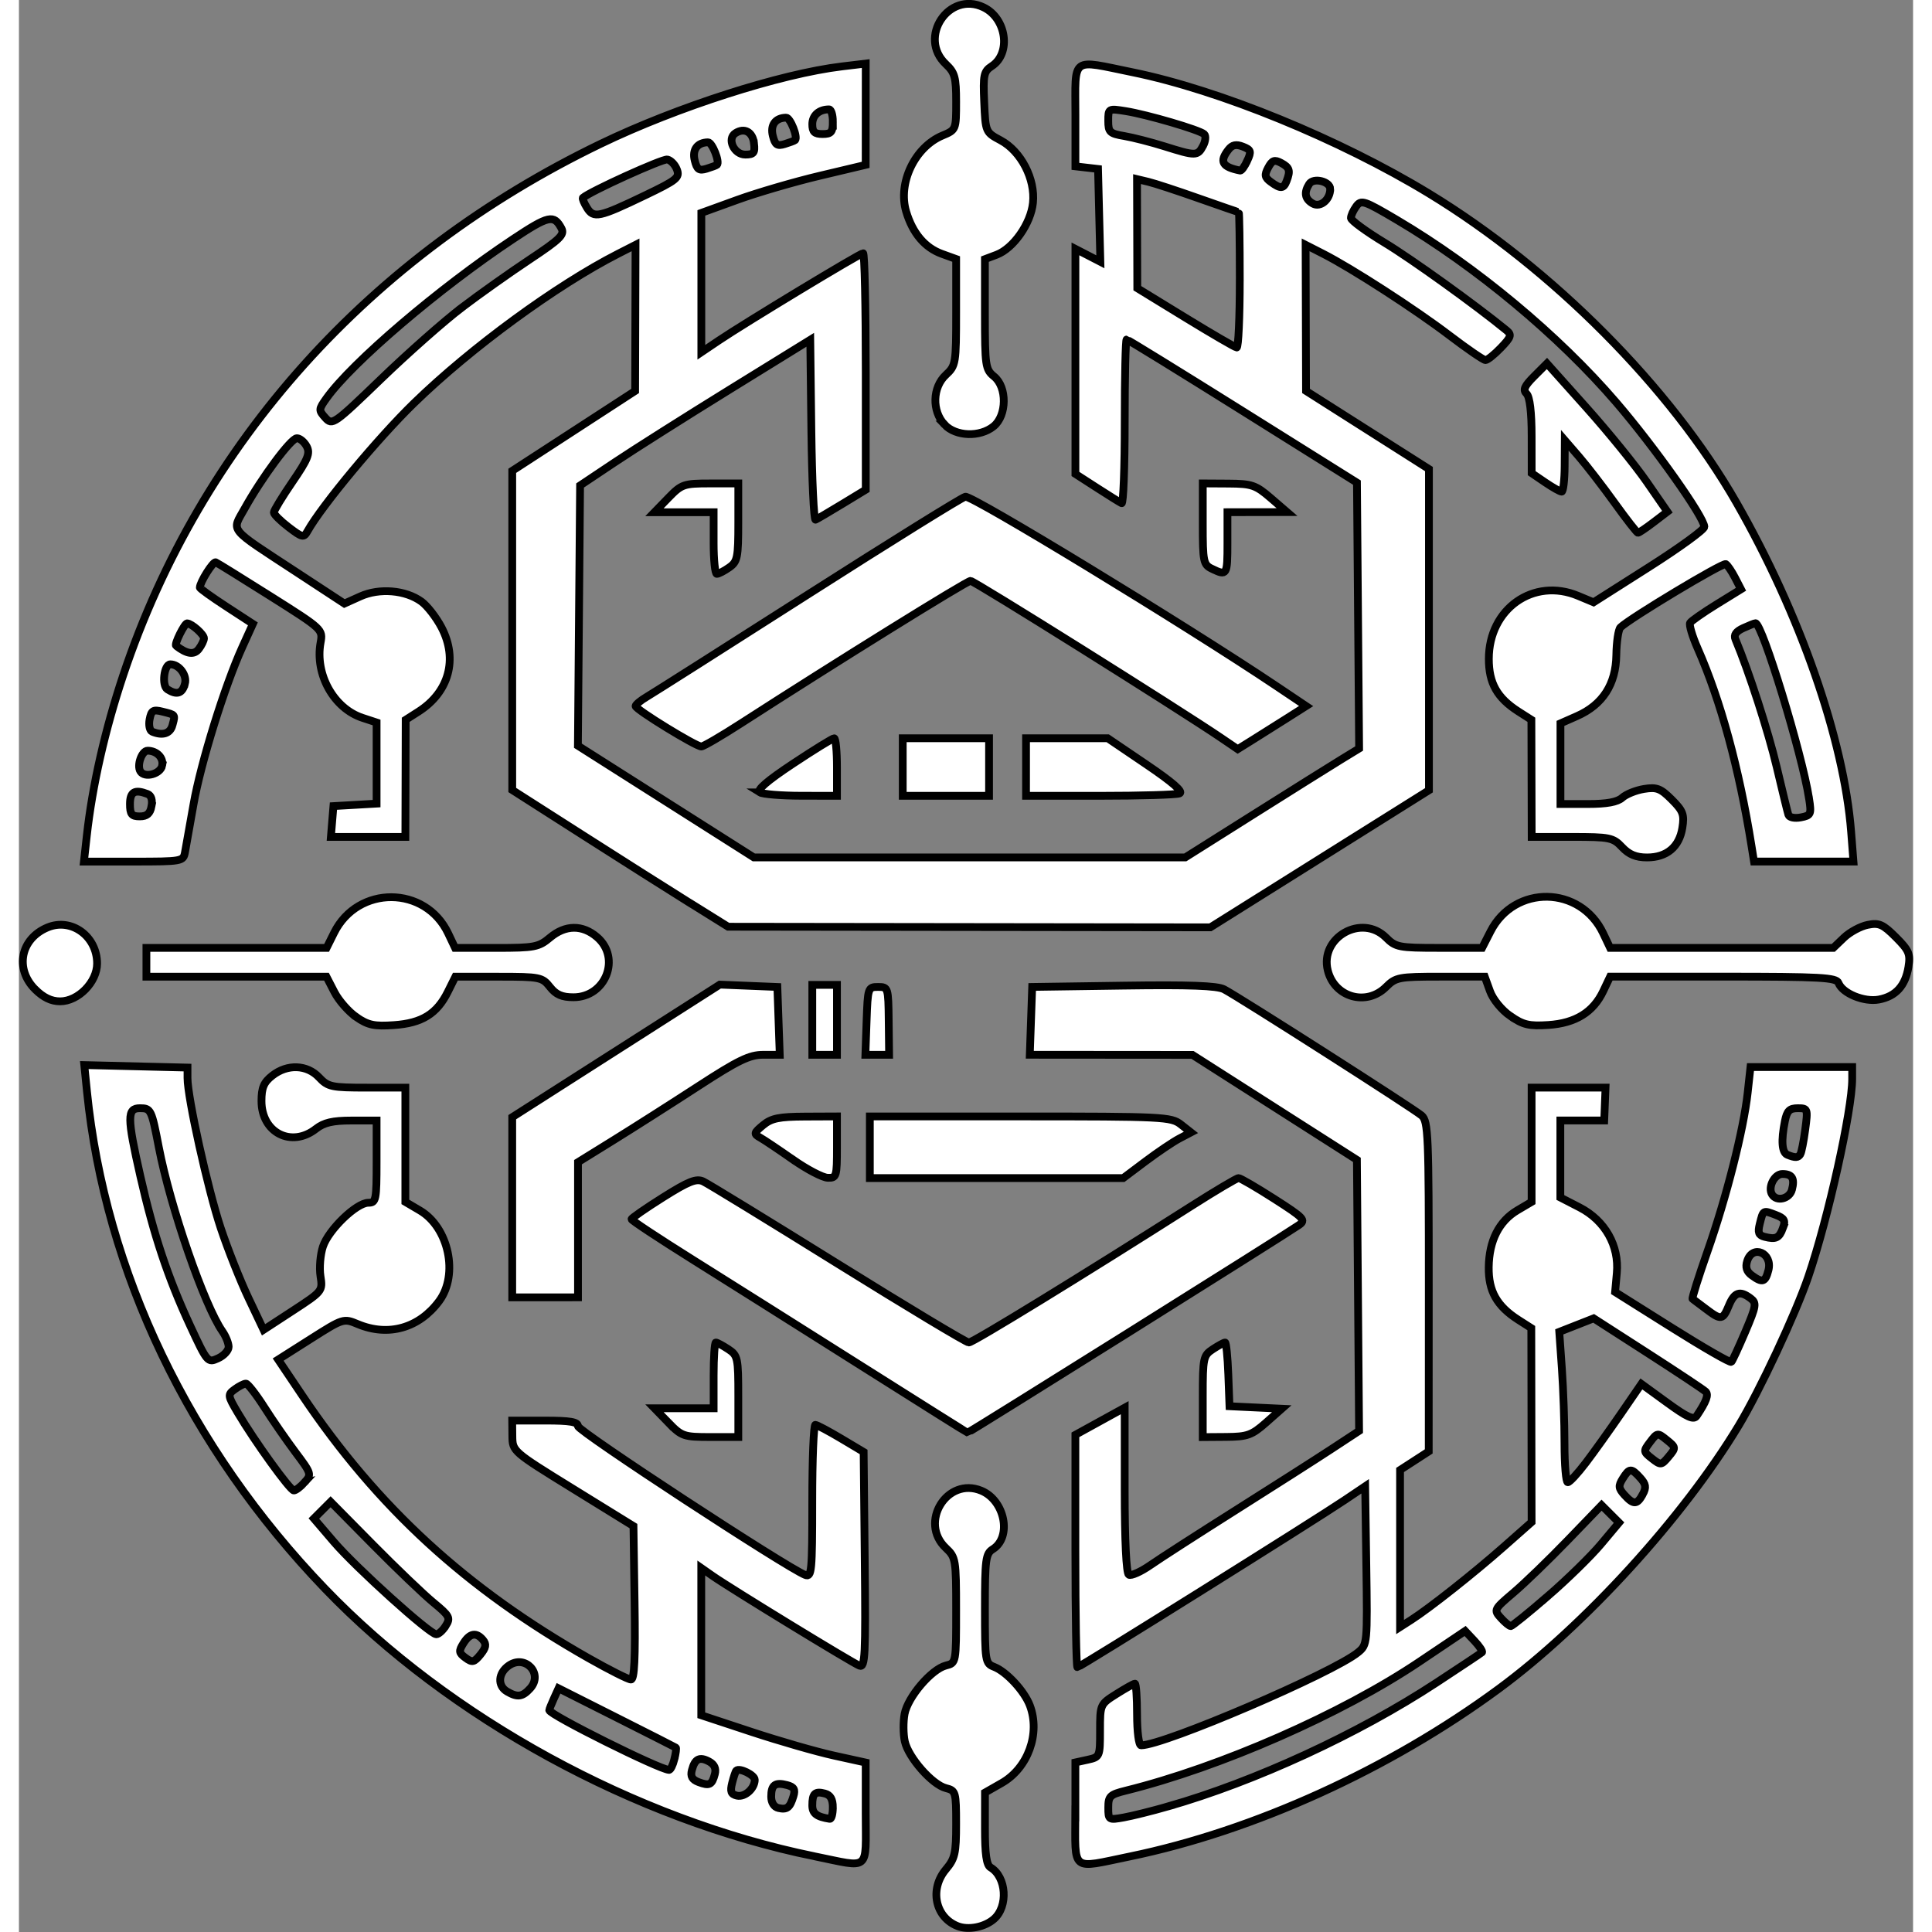 <?xml version="1.0" encoding="UTF-8" standalone="no"?>
<!-- Created with Inkscape (http://www.inkscape.org/) -->

<svg
   xmlns:osb="http://www.openswatchbook.org/uri/2009/osb"
   xmlns:dc="http://purl.org/dc/elements/1.1/"
   xmlns:cc="http://creativecommons.org/ns#"
   xmlns:rdf="http://www.w3.org/1999/02/22-rdf-syntax-ns#"
   xmlns:svg="http://www.w3.org/2000/svg"
   xmlns="http://www.w3.org/2000/svg"
   xmlns:sodipodi="http://sodipodi.sourceforge.net/DTD/sodipodi-0.dtd"
   xmlns:inkscape="http://www.inkscape.org/namespaces/inkscape"
   width="64px"
   height="64px"
   viewBox="0 0 121.923 124.361"
   version="1.1"
   id="svg8"
   sodipodi:docname="logo1.svg"
   inkscape:version="0.92.3 (2405546, 2018-03-11)">
  <rect x="0" y="0" width="121.923" height="124.361" fill="#808080" stroke="none"/>
  <defs
     id="defs2">
    <linearGradient
       id="linearGradient2481"
       osb:paint="solid">
      <stop
         style="stop-color:#000000;stop-opacity:1;"
         offset="0"
         id="stop2479" />
    </linearGradient>
    <linearGradient
       id="linearGradient2473"
       osb:paint="solid">
      <stop
         style="stop-color:#000000;stop-opacity:1;"
         offset="0"
         id="stop2471" />
    </linearGradient>
    <linearGradient
       id="linearGradient2451"
       osb:paint="solid">
      <stop
         style="stop-color:#000000;stop-opacity:1;"
         offset="0"
         id="stop2449" />
    </linearGradient>
    <linearGradient
       id="linearGradient1011"
       osb:paint="solid">
      <stop
         style="stop-color:#ffffff;stop-opacity:1;"
         offset="0"
         id="stop1009" />
    </linearGradient>
    <linearGradient
       id="linearGradient831"
       osb:paint="solid">
      <stop
         style="stop-color:#000f0f;stop-opacity:1;"
         offset="0"
         id="stop829" />
    </linearGradient>
  </defs>
  <sodipodi:namedview
     id="base"
     pagecolor="#ffffff"
     bordercolor="#666666"
     borderopacity="1.0"
     inkscape:pageopacity="0.0"
     inkscape:pageshadow="2"
     inkscape:zoom="1.4"
     inkscape:cx="70.204199"
     inkscape:cy="190.41752"
     inkscape:document-units="mm"
     inkscape:current-layer="layer1"
     showgrid="false"
     inkscape:window-width="2560"
     inkscape:window-height="1390"
     inkscape:window-x="0"
     inkscape:window-y="0"
     inkscape:window-maximized="1"
     fit-margin-top="0"
     fit-margin-left="0"
     fit-margin-right="0"
     fit-margin-bottom="0" />
  <g
     inkscape:label="Layer 1"
     inkscape:groupmode="layer"
     id="layer1"
     transform="translate(-42.09,-74.476)">
    <path
       style="opacity:1;fill:#ffffff;fill-opacity:1;stroke:#000000;stroke-width:0.5;stroke-miterlimit:4;stroke-dasharray:none;paint-order:fill markers stroke"
       d="m 102.512,198.459 c -1.447,-0.567 -1.823,-2.384 -0.756,-3.652 0.586,-0.697 0.661,-1.029 0.661,-2.926 0,-2.056 -0.026,-2.146 -0.655,-2.304 -0.883,-0.222 -2.421,-1.97 -2.65,-3.012 -0.102,-0.464 -0.108,-1.259 -0.013,-1.765 0.205,-1.092 1.736,-2.884 2.663,-3.116 0.654,-0.164 0.655,-0.168 0.655,-3.553 0,-3.272 -0.023,-3.41 -0.661,-4.01 -1.751,-1.645 0.078,-4.603 2.281,-3.691 1.521,0.63 1.984,2.989 0.738,3.767 -0.456,0.285 -0.505,0.657 -0.505,3.83 0,3.4 0.019,3.522 0.595,3.746 0.791,0.307 1.949,1.559 2.298,2.485 0.684,1.81 -0.119,4.023 -1.811,4.989 l -1.078,0.616 -0.002,2.302 c -0.002,1.657 0.098,2.361 0.356,2.514 1.029,0.608 1.156,2.513 0.222,3.324 -0.603,0.524 -1.646,0.727 -2.338,0.456 z M 93.29,193.963 C 81.741,191.603 69.803,185.076 61.794,176.742 53.067,167.66 47.639,156.328 46.471,144.753 l -0.174,-1.72 3.322,0.081 3.322,0.081 v 0.679 c 0,1.253 1.307,7.15 2.138,9.649 0.453,1.361 1.258,3.391 1.79,4.513 l 0.967,2.039 1.908,-1.245 c 1.886,-1.231 1.906,-1.256 1.756,-2.21 -0.083,-0.531 -0.012,-1.386 0.158,-1.901 0.359,-1.088 2.157,-2.823 2.926,-2.823 0.493,0 0.528,-0.178 0.528,-2.646 v -2.646 h -1.612 c -1.211,0 -1.779,0.132 -2.285,0.529 -1.579,1.242 -3.512,0.26 -3.512,-1.784 0,-0.86 0.146,-1.203 0.697,-1.637 0.966,-0.76 2.232,-0.712 3.007,0.113 0.577,0.614 0.799,0.661 3.089,0.661 h 2.467 v 3.678 3.678 l 0.941,0.555 c 1.853,1.093 2.496,4.123 1.237,5.824 -1.293,1.747 -3.272,2.309 -5.237,1.488 -0.917,-0.383 -0.944,-0.374 -3.027,0.948 l -2.101,1.334 1.557,2.316 c 4.848,7.21 10.545,12.436 18.435,16.91 1.327,0.753 2.55,1.368 2.718,1.368 0.222,0 0.286,-1.343 0.233,-4.938 l -0.072,-4.938 -3.893,-2.404 c -3.885,-2.399 -3.893,-2.406 -3.903,-3.396 l -0.01,-0.992 h 2.117 c 1.608,0 2.117,0.086 2.117,0.36 0,0.316 13.46,9.129 14.628,9.577 0.417,0.16 0.453,-0.211 0.453,-4.749 0,-2.708 0.089,-4.918 0.198,-4.913 0.109,0.006 0.853,0.401 1.654,0.878 l 1.455,0.868 0.071,6.957 c 0.063,6.164 0.024,6.939 -0.336,6.801 -0.45,-0.173 -8.306,-4.974 -9.459,-5.781 l -0.728,-0.509 v 4.74 4.74 l 3.241,1.071 c 1.783,0.589 4.164,1.274 5.292,1.522 l 2.051,0.451 v 3.281 c 0,3.786 0.348,3.497 -3.307,2.75 z m 1.191,-3.142 c 0,-0.533 -0.155,-0.803 -0.514,-0.897 -0.637,-0.167 -0.809,-0.005 -0.809,0.759 0,0.526 0.276,0.739 1.124,0.871 0.109,0.017 0.198,-0.313 0.198,-0.732 z m -2.536,-0.726 c 0.131,-0.433 0.036,-0.597 -0.413,-0.715 -0.767,-0.201 -1.02,-0.016 -1.02,0.744 0,0.38 0.182,0.668 0.463,0.732 0.557,0.128 0.747,-0.021 0.97,-0.762 z m -2.491,-1.058 c 0,-0.305 -0.985,-0.79 -1.189,-0.586 -0.05,0.05 -0.17,0.407 -0.267,0.794 -0.138,0.552 -0.072,0.727 0.309,0.815 0.506,0.116 1.147,-0.455 1.147,-1.023 z m -2.569,-0.363 c 0.094,-0.358 -0.03,-0.628 -0.37,-0.81 -0.615,-0.329 -0.917,-0.177 -1.109,0.557 -0.104,0.398 0.015,0.609 0.431,0.767 0.698,0.264 0.866,0.181 1.048,-0.514 z m -2.606,-0.958 c 0.096,-0.381 0.138,-0.717 0.095,-0.747 -0.043,-0.03 -1.76,-0.901 -3.815,-1.936 l -3.735,-1.882 -0.299,0.657 c -0.165,0.361 -0.299,0.7 -0.299,0.752 0,0.288 7.087,3.82 7.71,3.843 0.093,0.003 0.248,-0.305 0.344,-0.686 z m -9.279,-4.561 c 0.858,-0.948 -0.325,-2.205 -1.38,-1.466 -0.689,0.482 -0.741,1.302 -0.107,1.671 0.671,0.391 0.987,0.347 1.487,-0.205 z m -3.036,-3.115 c -0.431,-0.519 -0.849,-0.449 -1.262,0.213 -0.316,0.505 -0.299,0.62 0.135,0.938 0.433,0.318 0.552,0.291 0.961,-0.213 0.357,-0.44 0.396,-0.661 0.166,-0.938 z m -2.398,-0.917 c 0.316,-0.506 0.246,-0.637 -0.796,-1.494 -0.628,-0.517 -2.374,-2.187 -3.88,-3.712 l -2.738,-2.773 -0.539,0.539 -0.539,0.539 1.292,1.509 c 1.421,1.659 6.162,5.937 6.586,5.943 0.147,0.002 0.423,-0.246 0.613,-0.551 z m -9.088,-9.23 c 0.46,-0.508 0.442,-0.566 -0.574,-1.918 -0.576,-0.767 -1.484,-2.079 -2.017,-2.916 -0.533,-0.837 -1.067,-1.521 -1.186,-1.521 -0.12,0 -0.439,0.162 -0.711,0.361 -0.476,0.348 -0.47,0.402 0.191,1.521 1.074,1.82 3.367,4.997 3.607,4.997 0.119,0 0.43,-0.236 0.691,-0.524 z m -4.89,-8.72 c 0,-0.235 -0.18,-0.684 -0.399,-0.998 -1.164,-1.662 -3.356,-8.005 -4.095,-11.851 -0.465,-2.421 -0.51,-2.514 -1.212,-2.514 -0.841,0 -0.838,0.576 0.021,4.366 0.854,3.768 1.781,6.555 3.191,9.593 1.122,2.417 1.146,2.445 1.815,2.14 0.373,-0.17 0.679,-0.502 0.679,-0.737 z m 54.504,30.035 v -3.286 l 0.794,-0.174 c 0.781,-0.172 0.794,-0.201 0.794,-1.87 0,-1.689 0.004,-1.698 1.053,-2.36 0.579,-0.366 1.115,-0.665 1.191,-0.665 0.076,0 0.138,0.893 0.138,1.984 0,1.109 0.113,1.984 0.257,1.984 1.477,0 12.358,-4.663 13.972,-5.987 0.595,-0.488 0.602,-0.565 0.529,-5.591 l -0.074,-5.096 -1.323,0.891 c -1.958,1.319 -17.049,10.756 -17.2,10.756 -0.071,0 -0.13,-3.366 -0.13,-7.48 v -7.48 l 1.587,-0.873 1.587,-0.873 v 5.294 c 0,3.252 0.102,5.357 0.265,5.458 0.146,0.09 0.771,-0.187 1.389,-0.617 0.618,-0.429 3.088,-2.021 5.489,-3.536 2.401,-1.515 5.171,-3.284 6.155,-3.93 l 1.789,-1.175 -0.07,-8.724 -0.07,-8.724 -5.292,-3.378 -5.292,-3.378 -5.236,-0.004 -5.236,-0.004 0.077,-2.183 0.077,-2.183 5.869,-0.085 c 4.246,-0.062 6.039,0.004 6.482,0.237 1.019,0.535 12.22,7.692 12.718,8.125 0.427,0.372 0.463,1.236 0.46,11.012 l -0.003,10.608 -0.923,0.598 -0.923,0.598 v 5.055 5.055 l 0.728,-0.467 c 1.187,-0.761 4.04,-3.017 5.953,-4.708 l 1.786,-1.578 -0.01,-6.245 -0.01,-6.245 -0.828,-0.529 c -1.389,-0.888 -1.932,-1.853 -1.912,-3.394 0.023,-1.697 0.661,-2.961 1.85,-3.663 l 0.91,-0.537 v -3.678 -3.678 h 2.379 2.379 l -0.042,1.058 -0.042,1.058 h -1.412 -1.412 v 2.478 2.478 l 1.239,0.638 c 1.637,0.843 2.557,2.464 2.396,4.226 l -0.111,1.22 3.679,2.313 c 2.023,1.272 3.735,2.256 3.805,2.187 0.069,-0.069 0.474,-0.945 0.899,-1.945 0.709,-1.668 0.737,-1.847 0.336,-2.15 -0.682,-0.515 -1.039,-0.397 -1.395,0.463 -0.393,0.948 -0.499,0.963 -1.486,0.215 -0.42,-0.318 -0.804,-0.607 -0.853,-0.641 -0.049,-0.034 0.384,-1.411 0.963,-3.06 1.221,-3.478 2.326,-7.841 2.586,-10.207 l 0.181,-1.654 h 3.273 3.273 v 0.759 c 0,2.019 -1.542,8.975 -2.819,12.721 -0.827,2.423 -3.134,7.359 -4.494,9.611 -3.563,5.902 -9.899,12.851 -15.441,16.933 -7.026,5.176 -15.771,9.149 -23.747,10.79 -3.84,0.79 -3.505,1.055 -3.505,-2.771 z m 5.953,-0.451 c 5.605,-1.6 12.255,-4.665 17.284,-7.966 1.554,-1.02 2.875,-1.9 2.936,-1.956 0.061,-0.056 -0.158,-0.388 -0.487,-0.738 l -0.598,-0.637 -2.93,1.971 c -5.006,3.368 -12.802,6.791 -18.916,8.307 -1.018,0.252 -1.124,0.355 -1.124,1.092 0,0.795 0.022,0.809 0.992,0.635 0.546,-0.098 1.826,-0.416 2.844,-0.707 z m 24.477,-13.555 c 1.235,-1.07 2.768,-2.569 3.406,-3.331 l 1.16,-1.384 -0.562,-0.562 -0.562,-0.562 -2.185,2.264 c -1.202,1.245 -2.769,2.76 -3.482,3.365 -1.265,1.075 -1.285,1.114 -0.819,1.628 0.262,0.29 0.549,0.527 0.638,0.527 0.088,0 1.171,-0.876 2.406,-1.946 z m 6.094,-6.542 c 0.235,-0.44 0.202,-0.654 -0.164,-1.058 -0.579,-0.64 -0.699,-0.635 -1.125,0.047 -0.295,0.472 -0.278,0.629 0.11,1.058 0.583,0.644 0.815,0.634 1.179,-0.047 z m -3.665,-2.029 c 0.525,-0.691 1.543,-2.116 2.264,-3.165 l 1.31,-1.908 1.66,1.208 c 1.303,0.948 1.712,1.131 1.9,0.85 0.625,-0.933 0.782,-1.359 0.577,-1.563 -0.123,-0.122 -1.795,-1.233 -3.715,-2.469 l -3.493,-2.247 -1.107,0.435 -1.107,0.435 0.168,2.368 c 0.092,1.302 0.168,3.481 0.168,4.841 0,1.36 0.095,2.473 0.21,2.473 0.116,0 0.639,-0.566 1.164,-1.257 z m 5.212,-1.465 c -0.593,-0.48 -0.613,-0.478 -1.071,0.124 -0.452,0.593 -0.448,0.628 0.118,1.072 0.561,0.44 0.605,0.435 1.071,-0.124 0.475,-0.57 0.473,-0.594 -0.118,-1.072 z m 6.541,-10.933 c 0.278,-1.108 -1.026,-1.667 -1.368,-0.587 -0.128,0.402 -0.038,0.681 0.297,0.926 0.685,0.501 0.875,0.441 1.071,-0.339 z m 0.931,-2.706 c 0.181,-0.491 0.101,-0.635 -0.474,-0.854 -0.81,-0.308 -0.79,-0.32 -1.017,0.588 -0.138,0.55 -0.071,0.73 0.309,0.827 0.731,0.186 0.943,0.086 1.183,-0.561 z m 0.582,-2.471 c 0.19,-0.725 0.015,-1.012 -0.616,-1.012 -0.518,0 -0.95,0.859 -0.665,1.321 0.298,0.483 1.126,0.283 1.281,-0.308 z m 0.541,-2.284 c 0.073,-0.118 0.214,-0.832 0.314,-1.587 0.178,-1.338 0.165,-1.374 -0.48,-1.374 -0.53,0 -0.695,0.165 -0.828,0.827 -0.255,1.274 -0.198,2.026 0.165,2.173 0.504,0.203 0.684,0.195 0.828,-0.038 z m -72.861,17.279 -0.898,-0.926 h 1.904 1.904 v -2.117 c 0,-1.164 0.064,-2.117 0.142,-2.117 0.078,0 0.435,0.192 0.794,0.427 0.62,0.406 0.652,0.555 0.652,3.043 v 2.615 h -1.8 c -1.71,0 -1.845,-0.046 -2.698,-0.926 z m 34.396,-1.689 c 0,-2.488 0.032,-2.636 0.652,-3.043 0.359,-0.235 0.711,-0.427 0.783,-0.427 0.072,0 0.165,0.923 0.208,2.051 l 0.077,2.051 1.682,0.08 1.682,0.08 -1.021,0.902 c -0.904,0.798 -1.195,0.903 -2.542,0.913 l -1.521,0.011 z m -22.093,-2.036 c -3.784,-2.392 -8.635,-5.45 -10.781,-6.794 -2.146,-1.345 -3.9,-2.504 -3.897,-2.577 0.003,-0.073 0.918,-0.707 2.034,-1.409 1.637,-1.03 2.134,-1.228 2.574,-1.025 0.3,0.138 4.205,2.528 8.679,5.311 4.474,2.783 8.265,5.06 8.425,5.06 0.266,0 7.398,-4.373 14.32,-8.78 1.558,-0.992 2.927,-1.804 3.043,-1.804 0.115,3e-5 1.149,0.602 2.298,1.338 1.92,1.23 2.048,1.366 1.587,1.685 -0.951,0.659 -21.259,13.381 -21.331,13.363 -0.04,-0.01 -3.167,-1.976 -6.951,-4.368 z M 73.843,152.185 v -5.797 l 6.681,-4.267 6.681,-4.267 1.852,0.076 1.852,0.076 0.077,2.183 0.077,2.183 h -1.067 c -0.881,0 -1.607,0.351 -4.178,2.022 -1.711,1.112 -4.153,2.667 -5.426,3.456 l -2.315,1.434 v 4.35 4.35 H 75.96 73.843 Z m 18.07,-3.066 c -0.903,-0.633 -1.852,-1.269 -2.108,-1.413 -0.431,-0.241 -0.416,-0.304 0.186,-0.805 0.533,-0.443 1.032,-0.545 2.704,-0.552 l 2.051,-0.009 v 1.984 c 0,1.887 -0.029,1.983 -0.595,1.965 -0.327,-0.011 -1.334,-0.537 -2.237,-1.171 z m 4.949,-0.795 v -1.984 h 9.682 c 9.185,0 9.715,0.026 10.335,0.514 l 0.653,0.514 -0.744,0.391 c -0.409,0.215 -1.391,0.877 -2.181,1.47 l -1.437,1.08 h -8.154 -8.154 z m -3.704,-8.202 v -2.249 h 0.794 0.794 v 2.249 2.249 h -0.794 -0.794 z m 3.495,0.066 c 0.075,-2.131 0.092,-2.183 0.738,-2.183 0.65,0 0.662,0.037 0.686,2.183 l 0.025,2.183 h -0.763 -0.763 l 0.077,-2.183 z m -32.841,-0.241 c -0.497,-0.34 -1.133,-1.065 -1.415,-1.611 l -0.512,-0.992 h -5.795 -5.795 v -0.926 -0.926 h 5.799 5.799 l 0.485,-0.975 c 1.528,-3.072 5.877,-3.048 7.343,0.042 l 0.443,0.933 h 2.661 c 2.453,0 2.723,-0.052 3.447,-0.661 0.989,-0.833 2.09,-0.845 3.033,-0.034 1.552,1.335 0.557,3.871 -1.52,3.871 -0.744,0 -1.123,-0.166 -1.513,-0.661 -0.496,-0.631 -0.65,-0.661 -3.305,-0.661 H 70.182 l -0.485,0.975 c -0.705,1.418 -1.67,2.015 -3.458,2.14 -1.273,0.089 -1.674,0.004 -2.428,-0.512 z m 74.277,-0.07 c -0.56,-0.388 -1.117,-1.071 -1.31,-1.605 l -0.336,-0.929 h -2.845 c -2.682,0 -2.883,0.038 -3.507,0.661 -1.258,1.258 -3.316,0.679 -3.751,-1.057 -0.536,-2.136 2.193,-3.677 3.751,-2.118 0.621,0.621 0.83,0.661 3.422,0.661 h 2.761 l 0.538,-1.054 c 1.548,-3.035 5.793,-2.964 7.257,0.121 l 0.443,0.933 h 7.183 7.183 l 0.686,-0.657 c 0.377,-0.361 1.066,-0.733 1.53,-0.826 0.729,-0.146 0.977,-0.037 1.81,0.796 0.852,0.852 0.947,1.077 0.811,1.917 -0.196,1.211 -0.814,1.891 -1.901,2.095 -0.95,0.178 -2.343,-0.393 -2.601,-1.067 -0.135,-0.352 -1.13,-0.407 -7.428,-0.407 h -7.272 l -0.442,0.931 c -0.646,1.361 -1.79,2.067 -3.534,2.182 -1.242,0.082 -1.625,-0.009 -2.447,-0.579 z M 43.131,138.158 c -1.326,-1.326 -0.935,-3.264 0.804,-3.985 1.533,-0.635 3.186,0.57 3.186,2.324 0,1.193 -1.215,2.434 -2.381,2.434 -0.57,0 -1.08,-0.246 -1.608,-0.773 z m 42.195,-5.53 c -1.324,-0.826 -4.45,-2.806 -6.945,-4.401 l -4.537,-2.899 v -10.273 -10.273 l 3.955,-2.57 3.955,-2.57 0.013,-4.702 0.013,-4.702 -1.12,0.571 c -3.977,2.029 -9.457,6.038 -13.131,9.608 -2.33,2.264 -5.945,6.608 -6.862,8.248 -0.246,0.439 -0.332,0.421 -1.217,-0.254 -0.524,-0.4 -0.953,-0.826 -0.953,-0.947 0,-0.121 0.54,-1.009 1.199,-1.972 1,-1.46 1.152,-1.839 0.917,-2.28 -0.155,-0.29 -0.44,-0.528 -0.632,-0.528 -0.378,0 -2.247,2.517 -3.372,4.54 -0.832,1.497 -1.101,1.166 3.299,4.051 l 3.131,2.053 1.027,-0.463 c 1.227,-0.553 2.91,-0.411 3.933,0.333 0.376,0.274 0.96,1.027 1.297,1.673 1.06,2.035 0.479,4.153 -1.484,5.408 l -0.828,0.529 -0.01,3.77 -0.01,3.77 h -2.397 -2.397 l 0.082,-0.992 0.082,-0.992 1.389,-0.08 1.389,-0.08 v -2.611 -2.611 l -0.913,-0.301 c -1.845,-0.609 -3.064,-2.797 -2.694,-4.833 0.156,-0.855 0.138,-0.871 -3.197,-2.977 -1.844,-1.164 -3.442,-2.154 -3.551,-2.2 -0.168,-0.071 -1.022,1.288 -1.022,1.626 0,0.063 0.768,0.615 1.707,1.226 l 1.707,1.112 -0.681,1.499 c -1.134,2.498 -2.668,7.435 -3.137,10.098 -0.243,1.382 -0.492,2.781 -0.553,3.109 -0.108,0.578 -0.202,0.595 -3.307,0.595 H 46.274 l 0.183,-1.654 c 0.357,-3.231 1.177,-6.846 2.348,-10.351 4.985,-14.92 15.868,-27.031 30.727,-34.196 4.928,-2.377 11.588,-4.512 15.544,-4.985 l 1.521,-0.182 -0.002,3.26 -0.002,3.26 -2.974,0.706 c -1.636,0.388 -4.016,1.084 -5.289,1.546 l -2.315,0.84 v 4.486 4.486 l 1.124,-0.758 c 1.69,-1.139 9.096,-5.617 9.29,-5.617 0.093,0 0.169,3.425 0.169,7.611 v 7.611 l -1.517,0.922 c -0.835,0.507 -1.606,0.961 -1.715,1.008 -0.108,0.048 -0.229,-2.539 -0.269,-5.747 l -0.071,-5.834 -5.159,3.186 c -2.838,1.753 -6.171,3.862 -7.408,4.689 l -2.249,1.502 -0.07,8.376 -0.07,8.376 5.663,3.596 5.663,3.596 h 13.883 13.883 l 4.469,-2.816 c 2.458,-1.549 4.977,-3.127 5.597,-3.506 l 1.128,-0.689 -0.07,-8.558 -0.07,-8.558 -7.353,-4.605 c -4.044,-2.533 -7.408,-4.605 -7.474,-4.605 -0.067,0 -0.121,2.391 -0.121,5.314 0,2.923 -0.089,5.272 -0.198,5.222 -0.109,-0.051 -0.824,-0.495 -1.587,-0.988 l -1.389,-0.896 v -7.243 -7.243 l 0.803,0.415 0.803,0.415 -0.075,-2.988 -0.075,-2.988 -0.728,-0.084 -0.728,-0.084 v -3.29 c 0,-3.845 -0.345,-3.586 3.684,-2.765 5.575,1.136 13.323,4.306 19.07,7.801 7.938,4.829 15.552,12.484 19.802,19.911 4.089,7.145 6.915,15.256 7.376,21.173 l 0.15,1.918 h -3.201 -3.201 l -0.158,-0.992 c -0.8,-5.012 -1.989,-9.374 -3.469,-12.728 -0.344,-0.78 -0.563,-1.519 -0.486,-1.643 0.077,-0.124 0.845,-0.661 1.708,-1.194 l 1.569,-0.968 -0.385,-0.745 c -0.212,-0.41 -0.479,-0.803 -0.594,-0.874 -0.186,-0.115 -6.176,3.483 -6.783,4.074 -0.133,0.129 -0.252,0.933 -0.265,1.787 -0.028,1.876 -0.879,3.192 -2.535,3.923 l -1.06,0.468 v 2.595 2.595 h 1.765 c 1.219,0 1.905,-0.126 2.216,-0.408 0.248,-0.225 0.877,-0.477 1.398,-0.562 0.815,-0.132 1.063,-0.037 1.785,0.685 0.73,0.73 0.818,0.965 0.682,1.819 -0.197,1.23 -1.003,1.906 -2.273,1.906 -0.706,0 -1.158,-0.186 -1.604,-0.661 -0.581,-0.619 -0.79,-0.661 -3.221,-0.661 h -2.6 l -0.01,-3.77 -0.01,-3.77 -0.828,-0.529 c -1.378,-0.881 -1.911,-1.827 -1.911,-3.391 0,-3.228 2.877,-5.257 5.751,-4.056 l 0.991,0.414 3.565,-2.266 c 1.961,-1.246 3.565,-2.412 3.565,-2.59 0,-0.613 -3.213,-5.152 -5.672,-8.013 -3.71,-4.317 -9.022,-8.737 -14.116,-11.746 -2.124,-1.254 -2.298,-1.312 -2.621,-0.871 -0.19,0.26 -0.343,0.599 -0.339,0.753 0.004,0.154 0.977,0.867 2.163,1.585 1.752,1.06 5.854,4.009 7.846,5.64 0.353,0.289 0.309,0.429 -0.357,1.124 -0.418,0.437 -0.865,0.794 -0.992,0.794 -0.127,0 -1.165,-0.711 -2.308,-1.581 -2.216,-1.687 -6.293,-4.323 -8.145,-5.265 l -1.124,-0.573 0.013,4.702 0.013,4.702 3.956,2.514 3.956,2.514 2.6e-4,10.338 3.4e-4,10.338 -7.036,4.412 -7.036,4.412 -15.52,-0.02 -15.52,-0.02 -2.408,-1.501 z m 71.991,-6.761 c -0.448,-2.874 -3.017,-11.277 -3.448,-11.277 -0.053,0 -0.405,0.14 -0.781,0.312 -0.472,0.215 -0.63,0.441 -0.509,0.728 0.863,2.051 2.121,5.944 2.658,8.221 0.36,1.528 0.699,2.912 0.752,3.076 0.056,0.169 0.4,0.24 0.798,0.164 0.657,-0.126 0.69,-0.2 0.53,-1.224 z m -106.695,0.511 c 0.078,-0.41 -0.016,-0.702 -0.255,-0.794 -0.827,-0.317 -1.13,-0.144 -1.13,0.648 0,0.66 0.106,0.794 0.631,0.794 0.459,0 0.664,-0.176 0.755,-0.648 z m 0.689,-2.627 c 0.095,-0.498 -0.343,-0.946 -0.932,-0.954 -0.38,-0.005 -0.715,0.94 -0.473,1.332 0.276,0.446 1.3,0.171 1.405,-0.378 z m 0.663,-2.6 c 0.182,-0.695 0.214,-0.653 -0.652,-0.87 -0.593,-0.149 -0.711,-0.077 -0.821,0.498 -0.071,0.37 0.003,0.726 0.164,0.793 0.681,0.281 1.166,0.125 1.309,-0.421 z m 0.8,-2.657 c 0.149,-0.559 -0.371,-1.257 -0.937,-1.257 -0.409,0 -0.57,1.371 -0.189,1.612 0.606,0.384 0.958,0.273 1.125,-0.355 z m 1.226,-2.932 c 0,-0.249 -0.784,-0.946 -1.082,-0.962 -0.169,-0.009 -0.839,1.345 -0.714,1.442 0.695,0.54 1.163,0.606 1.465,0.208 0.182,-0.24 0.331,-0.549 0.331,-0.687 z M 70.605,94.269 c 1.126,-0.855 3.086,-2.244 4.354,-3.086 1.975,-1.312 2.269,-1.6 2.049,-2.012 -0.483,-0.903 -0.823,-0.828 -3.117,0.696 -4.755,3.157 -10.371,7.95 -12.01,10.252 -0.504,0.707 -0.507,0.766 -0.067,1.252 0.45,0.497 0.545,0.43 3.603,-2.518 1.728,-1.666 4.062,-3.728 5.189,-4.583 z m 50.07,-1.772 c 0,-2.401 -0.03,-4.366 -0.066,-4.366 -0.036,-4e-5 -1.197,-0.4 -2.58,-0.889 -1.382,-0.489 -2.841,-0.968 -3.241,-1.063 l -0.728,-0.174 0.009,3.511 0.009,3.511 3.1,1.899 c 1.705,1.044 3.189,1.907 3.298,1.918 0.109,0.011 0.198,-1.945 0.198,-4.346 z m -38.281,-5.446 c 2.043,-0.98 2.242,-1.141 2.052,-1.656 -0.116,-0.314 -0.395,-0.607 -0.62,-0.652 -0.311,-0.061 -4.982,2.058 -5.437,2.467 -0.046,0.042 0.073,0.33 0.265,0.641 0.432,0.699 0.764,0.628 3.74,-0.8 z m 44.102,-0.408 c 0,-0.494 -1.081,-0.755 -1.352,-0.326 -0.353,0.557 -0.278,0.97 0.227,1.261 0.487,0.28 1.124,-0.249 1.124,-0.934 z m -2.806,-0.518 c 0.256,-0.667 0.194,-0.868 -0.357,-1.163 -0.423,-0.226 -0.575,-0.171 -0.827,0.3 -0.257,0.48 -0.228,0.637 0.172,0.929 0.624,0.456 0.817,0.443 1.013,-0.067 z m -36.67,-1.038 c 0.201,-0.173 -0.303,-1.453 -0.571,-1.45 -0.694,0.009 -1.034,0.474 -0.858,1.173 0.146,0.58 0.281,0.673 0.763,0.525 0.323,-0.099 0.622,-0.211 0.666,-0.248 z m 34.141,-0.272 c 0.271,-0.594 0.238,-0.697 -0.288,-0.902 -0.435,-0.169 -0.682,-0.118 -0.925,0.192 -0.606,0.775 -0.413,1.12 0.751,1.35 0.086,0.017 0.293,-0.271 0.461,-0.64 z m -31.755,-1.113 c -0.085,-0.738 -0.619,-1.029 -1.198,-0.654 -0.559,0.362 -0.091,1.379 0.634,1.379 0.551,0 0.636,-0.109 0.564,-0.725 z m 28.903,0.168 c 0.164,-0.307 0.198,-0.648 0.075,-0.759 -0.303,-0.275 -3.666,-1.261 -5.052,-1.482 -1.116,-0.178 -1.124,-0.173 -1.124,0.625 0,0.728 0.097,0.821 1.028,0.978 0.565,0.096 1.726,0.393 2.58,0.661 2.026,0.636 2.141,0.635 2.493,-0.022 z m -26.262,-0.37 c 0.201,-0.173 -0.303,-1.453 -0.571,-1.45 -0.694,0.009 -1.034,0.474 -0.858,1.173 0.146,0.58 0.281,0.673 0.763,0.525 0.323,-0.099 0.622,-0.211 0.666,-0.248 z m 2.435,-1.189 c 0,-0.437 -0.109,-0.794 -0.243,-0.794 -0.648,0 -1.08,0.382 -1.08,0.954 0,0.499 0.14,0.633 0.661,0.633 0.559,0 0.661,-0.123 0.661,-0.794 z m -4.7,43.171 c -0.226,-0.144 0.463,-0.741 2.134,-1.848 1.357,-0.9 2.55,-1.636 2.649,-1.636 0.1,0 0.181,0.833 0.181,1.852 v 1.852 l -2.315,-0.004 c -1.273,-0.002 -2.465,-0.1 -2.649,-0.216 z m 9.198,-1.632 v -1.852 h 2.778 2.778 v 1.852 1.852 h -2.778 -2.778 z m 7.937,0 v -1.852 h 2.629 2.629 l 2.508,1.7 c 1.681,1.14 2.377,1.75 2.111,1.852 -0.218,0.084 -2.529,0.152 -5.137,0.152 h -4.741 z m 12.568,-1.87 c -2.781,-1.886 -15.907,-10.111 -16.14,-10.113 -0.237,-0.002 -8.674,5.235 -14.76,9.161 -1.278,0.825 -2.435,1.5 -2.57,1.5 -0.351,0 -4.234,-2.385 -4.232,-2.599 8e-4,-0.098 0.328,-0.371 0.728,-0.605 0.399,-0.235 5.07,-3.2 10.378,-6.589 5.309,-3.39 9.863,-6.218 10.119,-6.285 0.416,-0.109 14.169,8.263 20.001,12.175 l 1.937,1.3 -1.276,0.81 c -0.702,0.446 -1.692,1.07 -2.202,1.387 l -0.926,0.577 z M 86.807,109.431 v -1.984 h -1.904 -1.904 l 0.898,-0.926 c 0.853,-0.88 0.988,-0.926 2.698,-0.926 h 1.8 v 2.499 c 0,2.282 -0.051,2.534 -0.588,2.91 -0.323,0.227 -0.681,0.412 -0.794,0.412 -0.113,0 -0.206,-0.893 -0.206,-1.984 z m 32.081,1.661 c -0.558,-0.269 -0.595,-0.452 -0.595,-2.893 v -2.605 l 1.654,0.01 c 1.497,0.009 1.754,0.096 2.712,0.922 l 1.058,0.912 -1.918,0.004 -1.918,0.004 v 1.984 c 0,2.075 -0.03,2.126 -0.992,1.661 z m 25.919,-4.241 c -0.759,-1.055 -1.792,-2.394 -2.296,-2.977 l -0.915,-1.058 -0.01,1.654 c -0.005,0.909 -0.092,1.654 -0.192,1.654 -0.1,0 -0.576,-0.268 -1.057,-0.595 l -0.874,-0.595 -0.002,-2.394 c -0.001,-1.524 -0.119,-2.511 -0.323,-2.716 -0.252,-0.252 -0.146,-0.497 0.493,-1.136 l 0.815,-0.815 2.545,2.844 c 1.4,1.564 3.144,3.711 3.877,4.771 l 1.332,1.927 -0.889,0.678 c -0.489,0.373 -0.942,0.678 -1.006,0.678 -0.064,0 -0.738,-0.863 -1.497,-1.918 z m -43.137,-5.044 c -0.821,-0.874 -0.78,-2.398 0.086,-3.201 0.64,-0.593 0.661,-0.725 0.661,-4.035 v -3.422 l -0.918,-0.332 c -1.095,-0.396 -1.881,-1.326 -2.299,-2.721 -0.55,-1.836 0.554,-4.15 2.335,-4.895 0.877,-0.366 0.882,-0.378 0.882,-2.171 0,-1.58 -0.082,-1.879 -0.661,-2.424 -1.821,-1.711 0.183,-4.734 2.425,-3.659 1.478,0.709 1.792,2.96 0.528,3.787 -0.515,0.337 -0.564,0.567 -0.487,2.314 0.085,1.934 0.088,1.942 1.058,2.461 1.315,0.704 2.241,2.494 2.081,4.025 -0.139,1.334 -1.258,2.931 -2.342,3.34 l -0.75,0.283 v 3.538 c 0,3.339 0.033,3.564 0.589,4.015 0.846,0.685 0.829,2.513 -0.029,3.208 -0.883,0.715 -2.434,0.661 -3.16,-0.111 z"
       id="path146"
       inkscape:connector-curvature="0" />
  </g>
</svg>
